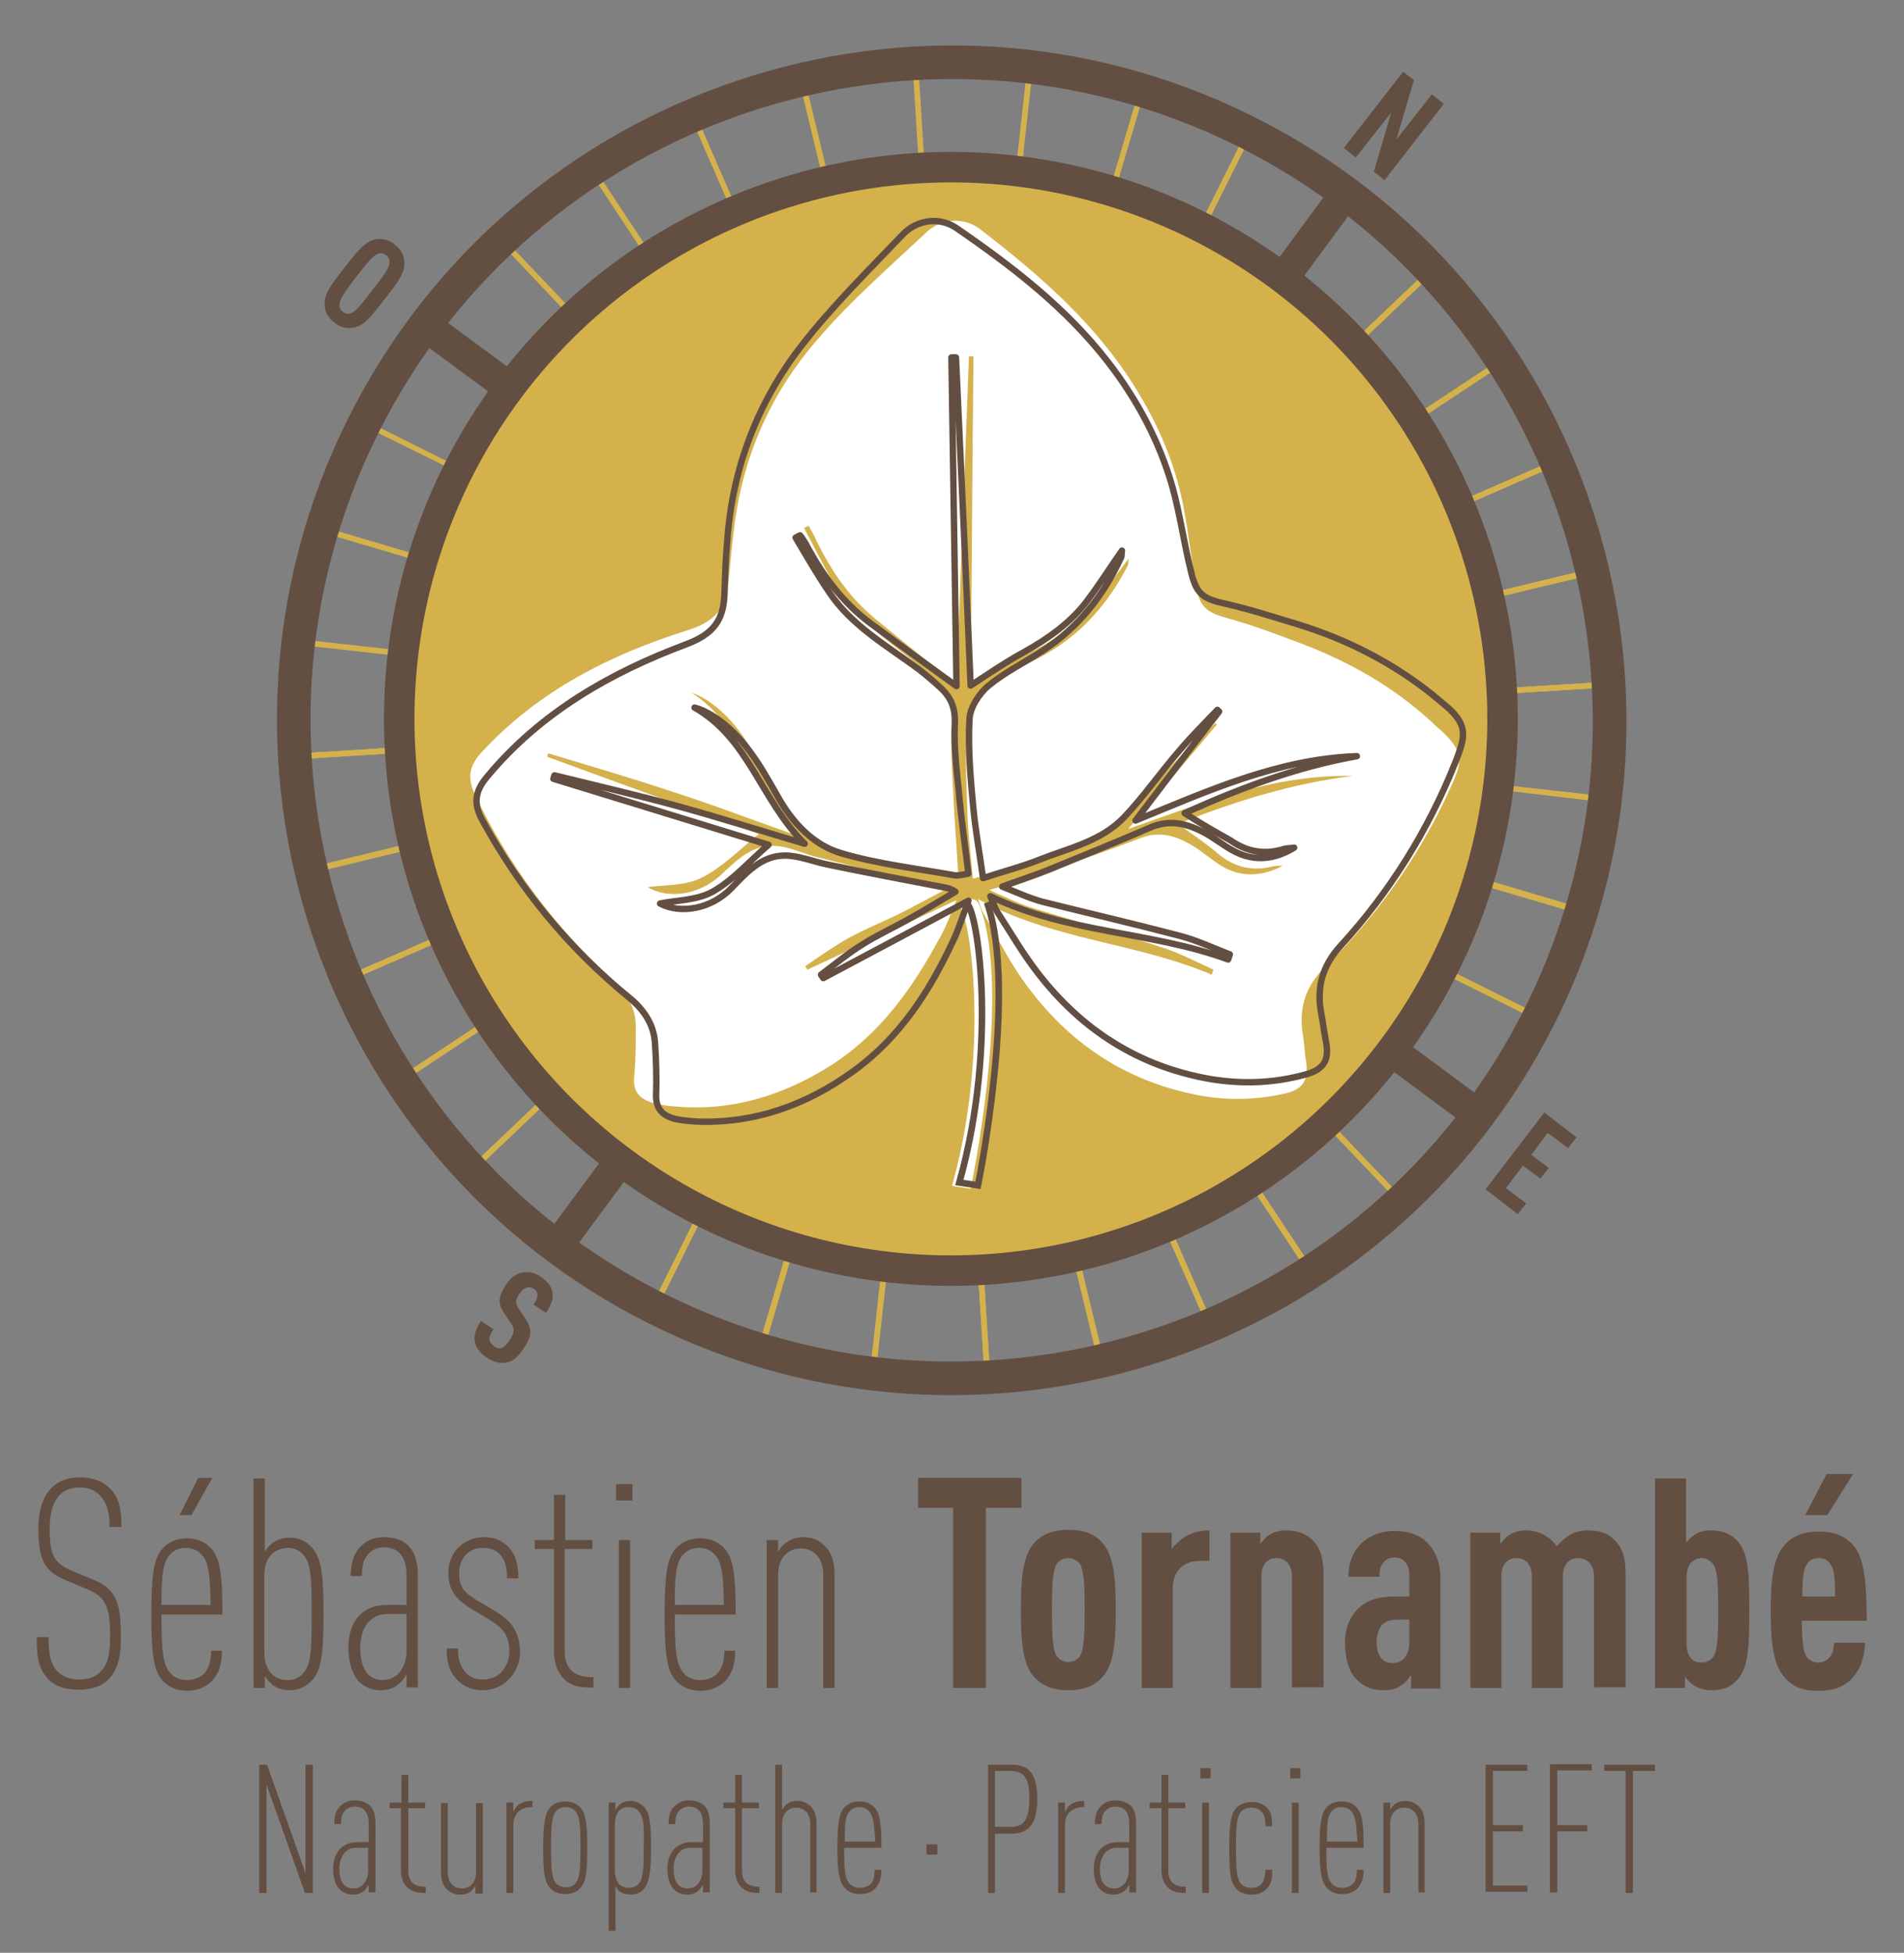 <?xml version="1.0" encoding="UTF-8"?> <!-- Generator: Adobe Illustrator 25.3.1, SVG Export Plug-In . SVG Version: 6.00 Build 0) --> <svg xmlns="http://www.w3.org/2000/svg" xmlns:xlink="http://www.w3.org/1999/xlink" version="1.1" id="Calque_1" x="0px" y="0px" viewBox="0 0 337.2 345.8" style="enable-background:new 0 0 337.2 345.8;" xml:space="preserve"><rect x="0" y="0" width="337.2" height="345.8" fill="#808080" stroke="none"/> <style type="text/css"> .st0{fill:#D4B14B;} .st1{fill:#634F42;stroke:#634F42;stroke-width:4.496;stroke-miterlimit:10;} .st2{fill:#634F42;} .st3{fill:#634E42;} .st4{fill:#FFFFFF;} .st5{fill:none;stroke:#634F42;stroke-width:1.136;stroke-linecap:round;stroke-linejoin:round;stroke-miterlimit:10;} .st6{fill:none;stroke:#634F42;stroke-width:1.161;stroke-miterlimit:10;} .st7{fill:#634F42;stroke:#634F42;stroke-width:4.543;stroke-miterlimit:10;} </style> <g> <g> <g> <g> <g> <g> <rect x="54.2" y="132.9" transform="matrix(0.998 -6.364320e-02 6.364320e-02 0.998 -8.364 4.181)" class="st0" width="14.5" height="1"></rect> </g> </g> </g> <g> <g> <g> <rect x="56.8" y="151.4" transform="matrix(0.972 -0.236 0.236 0.972 -34.081 19.447)" class="st0" width="14.5" height="1"></rect> </g> </g> </g> <g> <g> <g> <polygon class="st0" points="76.3,166.3 76.7,167.2 63.4,173 63,172.1 "></polygon> </g> </g> </g> <g> <g> <g> <rect x="71.4" y="185.6" transform="matrix(0.834 -0.552 0.552 0.834 -89.618 74.281)" class="st0" width="14.5" height="1"></rect> </g> </g> </g> <g> <g> <g> <rect x="83" y="200.3" transform="matrix(0.724 -0.69 0.69 0.724 -113.604 117.575)" class="st0" width="14.5" height="1"></rect> </g> </g> </g> <g> <g> <g> <rect x="96.9" y="212.8" transform="matrix(0.593 -0.805 0.805 0.593 -129.406 170.771)" class="st0" width="14.5" height="1"></rect> </g> </g> </g> <g> <g> <g> <rect x="112.7" y="222.7" transform="matrix(0.444 -0.896 0.896 0.444 -133.273 231.667)" class="st0" width="14.5" height="1"></rect> </g> </g> </g> <g> <g> <g> <rect x="130.1" y="229.7" transform="matrix(0.281 -0.96 0.96 0.281 -122.171 297.216)" class="st0" width="14.5" height="1"></rect> </g> </g> </g> <g> <g> <g> <rect x="148.4" y="233.5" transform="matrix(0.11 -0.994 0.994 0.11 -94.132 362.895)" class="st0" width="14.5" height="1"></rect> </g> </g> </g> <g> <g> <g> <rect x="173.8" y="227.4" transform="matrix(0.998 -6.389073e-02 6.389073e-02 0.998 -14.635 11.616)" class="st0" width="1" height="14.5"></rect> </g> </g> </g> <g> <g> <g> <polygon class="st0" points="190.6,225.1 191.6,224.8 195,238.9 194,239.2 "></polygon> </g> </g> </g> <g> <g> <g> <polygon class="st0" points="207.2,219.8 208.1,219.4 213.9,232.7 213,233 "></polygon> </g> </g> </g> <g> <g> <g> <polygon class="st0" points="222.6,211.6 223.5,211.1 231.5,223.2 230.6,223.7 "></polygon> </g> </g> </g> <g> <g> <g> <polygon class="st0" points="236.4,201 237.1,200.3 247.1,210.8 246.4,211.5 "></polygon> </g> </g> </g> <g> <g> <g> <rect x="253.7" y="184.7" transform="matrix(0.592 -0.806 0.806 0.592 -50.932 283.368)" class="st0" width="1" height="14.5"></rect> </g> </g> </g> <g> <g> <g> <rect x="263.6" y="168.8" transform="matrix(0.445 -0.896 0.896 0.445 -11.042 334.374)" class="st0" width="1" height="14.5"></rect> </g> </g> </g> <g> <g> <g> <rect x="270.6" y="151.5" transform="matrix(0.283 -0.959 0.959 0.283 42.112 373.832)" class="st0" width="1" height="14.5"></rect> </g> </g> </g> <g> <g> <g> <polygon class="st0" points="267.7,140.1 267.8,139.2 282.2,140.8 282.1,141.8 "></polygon> </g> </g> </g> <g> <g> <g> <rect x="268.3" y="121.3" transform="matrix(0.998 -6.176315e-02 6.176315e-02 0.998 -6.996 17.252)" class="st0" width="14.5" height="1"></rect> </g> </g> </g> <g> <g> <g> <rect x="265.7" y="102.8" transform="matrix(0.972 -0.235 0.235 0.972 -16.634 67.079)" class="st0" width="14.5" height="1"></rect> </g> </g> </g> <g> <g> <g> <polygon class="st0" points="260.7,88.9 260.3,88 273.6,82.2 274,83.1 "></polygon> </g> </g> </g> <g> <g> <g> <rect x="251.1" y="68.5" transform="matrix(0.835 -0.551 0.551 0.835 4.708 153.74)" class="st0" width="14.5" height="1"></rect> </g> </g> </g> <g> <g> <g> <rect x="239.5" y="53.8" transform="matrix(0.725 -0.689 0.689 0.725 30.484 184.969)" class="st0" width="14.5" height="1"></rect> </g> </g> </g> <g> <g> <g> <rect x="225.6" y="41.3" transform="matrix(0.595 -0.804 0.804 0.595 60.739 204.173)" class="st0" width="14.5" height="1"></rect> </g> </g> </g> <g> <g> <g> <rect x="209.8" y="31.5" transform="matrix(0.446 -0.895 0.895 0.446 91.575 211.915)" class="st0" width="14.5" height="1"></rect> </g> </g> </g> <g> <g> <g> <rect x="192.4" y="24.5" transform="matrix(0.284 -0.959 0.959 0.284 118.911 209.309)" class="st0" width="14.5" height="1"></rect> </g> </g> </g> <g> <g> <g> <polygon class="st0" points="181.1,28.4 180.1,28.3 181.7,13.9 182.7,14 "></polygon> </g> </g> </g> <g> <g> <g> <rect x="162.2" y="13.3" transform="matrix(0.998 -6.211669e-02 6.211669e-02 0.998 -0.961 10.146)" class="st0" width="1" height="14.5"></rect> </g> </g> </g> <g> <g> <g> <polygon class="st0" points="146.4,30.1 145.4,30.3 142,16.2 143,16 "></polygon> </g> </g> </g> <g> <g> <g> <polygon class="st0" points="129.8,35.4 128.9,35.8 123.1,22.5 124,22.1 "></polygon> </g> </g> </g> <g> <g> <g> <rect x="109.5" y="30.5" transform="matrix(0.834 -0.551 0.551 0.834 -2.595 66.894)" class="st0" width="1" height="14.5"></rect> </g> </g> </g> <g> <g> <g> <rect x="94.8" y="42" transform="matrix(0.725 -0.688 0.688 0.725 -7.772 79.112)" class="st0" width="1" height="14.5"></rect> </g> </g> </g> <g> <g> <g> <rect x="82.3" y="56" transform="matrix(0.595 -0.804 0.804 0.595 -17.273 92.144)" class="st0" width="1" height="14.5"></rect> </g> </g> </g> <g> <g> <g> <polygon class="st0" points="79.6,81.9 79.2,82.7 66.2,76.3 66.6,75.4 "></polygon> </g> </g> </g> <g> <g> <g> <rect x="65.4" y="89.2" transform="matrix(0.284 -0.959 0.959 0.284 -45.254 132.209)" class="st0" width="1" height="14.5"></rect> </g> </g> </g> <g> <g> <g> <polygon class="st0" points="69.3,115 69.2,116 54.8,114.4 54.9,113.4 "></polygon> </g> </g> </g> <g> <g> <g> <rect x="54.2" y="132.9" transform="matrix(0.998 -6.102909e-02 6.102909e-02 0.998 -8.025 3.998)" class="st0" width="14.5" height="1"></rect> </g> </g> </g> <g> <g> <g> <polygon class="st0" points="71,149.7 71.2,150.7 57.1,154.1 56.9,153.1 "></polygon> </g> </g> </g> <g> <g> <g> <polygon class="st0" points="76.3,166.3 76.7,167.2 63.4,173 63,172.1 "></polygon> </g> </g> </g> <g> <g> <g> <polygon class="st0" points="84.5,181.7 85,182.5 72.9,190.5 72.4,189.7 "></polygon> </g> </g> </g> <g> <g> <g> <rect x="83" y="200.3" transform="matrix(0.725 -0.689 0.689 0.725 -113.503 117.329)" class="st0" width="14.5" height="1"></rect> </g> </g> </g> <g> <g> <g> <rect x="96.9" y="212.8" transform="matrix(0.595 -0.804 0.804 0.595 -129.268 170.017)" class="st1" width="14.5" height="1"></rect> </g> </g> </g> <g> <g> <g> <rect x="112.7" y="222.7" transform="matrix(0.446 -0.895 0.895 0.446 -133.294 230.994)" class="st0" width="14.5" height="1"></rect> </g> </g> </g> <g> <g> <g> <rect x="130.1" y="229.7" transform="matrix(0.283 -0.959 0.959 0.283 -122.316 296.654)" class="st0" width="14.5" height="1"></rect> </g> </g> </g> <g> <g> <g> <polygon class="st0" points="156,226.8 156.9,226.9 155.3,241.3 154.3,241.2 "></polygon> </g> </g> </g> <g> <g> <g> <rect x="173.8" y="227.4" transform="matrix(0.998 -6.159117e-02 6.159117e-02 0.998 -14.121 11.181)" class="st0" width="1" height="14.5"></rect> </g> </g> </g> <g> <g> <g> <rect x="192.3" y="224.8" transform="matrix(0.972 -0.235 0.235 0.972 -49.093 51.767)" class="st0" width="1" height="14.5"></rect> </g> </g> </g> <g> <g> <g> <rect x="210.1" y="219" transform="matrix(0.916 -0.401 0.401 0.916 -73.017 103.377)" class="st0" width="1" height="14.5"></rect> </g> </g> </g> <g> <g> <g> <rect x="226.6" y="210.2" transform="matrix(0.834 -0.552 0.552 0.834 -82.302 161.589)" class="st0" width="1" height="14.5"></rect> </g> </g> </g> <g> <g> <g> <polygon class="st0" points="236.4,201 237.1,200.3 247.1,210.8 246.4,211.5 "></polygon> </g> </g> </g> <g> <g> <g> <polygon class="st0" points="248.1,188 248.7,187.2 260.4,195.9 259.8,196.7 "></polygon> </g> </g> </g> <g> <g> <g> <rect x="263.6" y="168.8" transform="matrix(0.446 -0.895 0.895 0.446 -11.32 333.887)" class="st0" width="1" height="14.5"></rect> </g> </g> </g> <g> <g> <g> <rect x="270.6" y="151.5" transform="matrix(0.284 -0.959 0.959 0.284 41.836 373.539)" class="st0" width="1" height="14.5"></rect> </g> </g> </g> <g> <g> <g> <polygon class="st0" points="267.7,140.1 267.8,139.2 282.2,140.8 282.1,141.8 "></polygon> </g> </g> </g> <g> <g> <g> <rect x="268.3" y="121.3" transform="matrix(0.998 -6.117810e-02 6.117810e-02 0.998 -6.934 17.087)" class="st0" width="14.5" height="1"></rect> </g> </g> </g> <g> <g> <g> <rect x="265.7" y="102.8" transform="matrix(0.973 -0.233 0.233 0.973 -16.555 66.459)" class="st0" width="14.5" height="1"></rect> </g> </g> </g> <g> <g> <g> <polygon class="st0" points="260.7,88.9 260.3,88 273.6,82.2 274,83.1 "></polygon> </g> </g> </g> <g> <g> <g> <rect x="251.1" y="68.5" transform="matrix(0.834 -0.552 0.552 0.834 4.829 154.099)" class="st0" width="14.5" height="1"></rect> </g> </g> </g> <g> <g> <g> <polygon class="st0" points="241.9,59.7 241.2,59 251.7,49 252.4,49.7 "></polygon> </g> </g> </g> <g> <g> <g> <rect x="225.6" y="41.3" transform="matrix(0.593 -0.805 0.805 0.593 61.017 204.465)" class="st1" width="14.5" height="1"></rect> </g> </g> </g> <g> <g> <g> <rect x="209.8" y="31.5" transform="matrix(0.446 -0.895 0.895 0.446 91.574 211.914)" class="st0" width="14.5" height="1"></rect> </g> </g> </g> </g> <g> <g> <path class="st2" d="M115.2,234.5c-59-29.4-83-101.3-53.6-160.3c29.4-59,101.3-83,160.3-53.6c59,29.4,83,101.3,53.6,160.3 C246.1,239.9,174.2,263.9,115.2,234.5z M219.2,25.9C163.1-2,94.8,20.8,66.9,76.9c-27.9,56.1-5.1,124.4,51,152.3 c56.1,27.9,124.4,5.1,152.3-51C298.1,122.2,275.2,53.9,219.2,25.9z"></path> </g> </g> </g> </g> <circle class="st3" cx="168.4" cy="127.3" r="100.4"></circle> <circle class="st0" cx="168.4" cy="127.3" r="95"></circle> <g> <path class="st3" d="M19.2,297.4c-1.2,1.2-2.9,1.8-5.3,1.8c-2.2,0-4-0.5-5.3-1.8c-1.6-1.7-2.1-3.4-2.1-7.5h2.1 c0,3.2,0.4,4.8,1.6,6.1c0.8,0.8,2.1,1.4,3.8,1.4c1.8,0,3-0.5,3.8-1.4c1.4-1.4,1.7-3.2,1.7-6.5c0-4.9-0.8-6.8-4.1-8.1l-3.8-1.6 c-3.8-1.6-4.8-3.7-4.8-9.2c0-3.1,0.8-5.6,2.3-7.1c1.3-1.3,2.9-1.9,5.1-1.9s4,0.7,5.2,1.9c1.8,1.8,2.1,3.8,2.1,6.9h-2.1 c0-2.6-0.4-4.1-1.6-5.5c-0.8-0.9-2-1.5-3.7-1.5c-1.6,0-2.7,0.5-3.5,1.3c-1.3,1.3-1.8,3.4-1.8,5.9c0,4.7,0.6,6.2,4.3,7.7l3.8,1.6 c3.9,1.6,4.5,4.6,4.5,9.7C21.5,293.4,20.8,295.7,19.2,297.4z"></path> <path class="st3" d="M28.6,285.8c0,6.3,0.2,9,1.6,10.5c0.6,0.7,1.6,1.2,2.9,1.2c1,0,2.1-0.3,2.9-1c0.9-0.9,1.4-2.3,1.4-4.2h1.9 c0,2.6-0.6,4.1-1.8,5.4c-1.1,1.1-2.7,1.7-4.3,1.7c-1.9,0-3.4-0.7-4.4-1.8c-1.6-1.7-2-4.9-2-11.7c0-6.8,0.4-10,2-11.7 c1-1.1,2.4-1.8,4.3-1.8c1.9,0,3.3,0.7,4.3,1.8c1.6,1.7,2,4.9,2,11.7H28.6z M35.7,275.3c-0.6-0.7-1.6-1.2-2.8-1.2 c-1.3,0-2.2,0.5-2.8,1.2c-1.3,1.4-1.5,3.8-1.5,8.9h8.7C37.2,279,37,276.6,35.7,275.3z M33.9,268.3h-2.1l3.3-6.6h2.5L33.9,268.3z"></path> <path class="st3" d="M46.9,298.9h-2v-37.1h2v13c0.3-0.6,0.9-1.2,1.4-1.6c0.8-0.6,1.8-0.9,3.1-0.9c1.5,0,2.9,0.6,3.9,1.8 c1.6,1.8,2,4.7,2,11.7s-0.4,10-2,11.7c-1,1.1-2.4,1.8-3.9,1.8c-1.3,0-2.2-0.3-3.1-0.9c-0.5-0.4-1-1-1.4-1.6V298.9z M53.7,275.3 c-0.6-0.7-1.6-1.2-2.7-1.2c-1.1,0-2,0.4-2.8,1c-0.9,0.9-1.4,2.1-1.4,4.1v13.2c0,1.9,0.5,3.2,1.4,4.1c0.7,0.7,1.7,1,2.8,1 c1.1,0,2.1-0.5,2.7-1.2c1.4-1.5,1.5-4.3,1.5-10.5S55.1,276.8,53.7,275.3z"></path> <path class="st3" d="M72,298.9v-2.5c-0.3,0.7-1,1.5-1.4,1.8c-0.8,0.7-1.8,1.1-3.2,1.1c-1.5,0-2.8-0.5-3.9-1.6c-0.9-1-1.8-3-1.8-5.9 c0-2.5,0.7-4.6,2.1-5.9c1.3-1.2,2.7-1.7,4.9-1.7H72V279c0-3.2-1.3-5-4-5c-1.1,0-2,0.4-2.6,1c-1,1-1.3,2.1-1.3,4.1h-2 c0-1.9,0.4-3.9,1.8-5.3c1-1,2.3-1.6,4.1-1.6c2,0,3.4,0.6,4.3,1.5c1.1,1.1,1.7,2.7,1.7,5.2v19.9H72z M72,285.8h-3.3 c-1.4,0-2.4,0.4-3.3,1.3c-1,0.9-1.6,2.7-1.6,4.7c0,3.4,1.2,5.7,4,5.7c2.6,0,4.2-2.3,4.2-5.2V285.8z"></path> <path class="st3" d="M90.1,297.4c-1.2,1.2-2.8,1.9-4.7,1.9c-1.9,0-3.3-0.7-4.4-1.8c-1.5-1.5-1.9-3.4-1.9-5.6h2 c0,1.9,0.4,3.3,1.5,4.4c0.8,0.8,1.8,1.1,2.9,1.1c1.4,0,2.5-0.5,3.3-1.3c0.8-0.9,1.4-2.1,1.4-3.7c0-1.2-0.2-2.2-0.8-3.2 c-0.6-1-1.6-1.7-2.9-2.5l-3.2-1.9c-1.6-1-2.8-2.2-3.2-3.1c-0.5-0.9-0.7-2-0.7-3.2c0-1.8,0.7-3.5,1.9-4.6c1.1-1,2.6-1.7,4.3-1.7 c1.9,0,3.2,0.5,4.4,1.7c1.3,1.3,1.8,3.1,1.8,5.6h-2c0-2.2-0.4-3.3-1.3-4.3c-0.8-0.8-1.8-1.1-2.9-1.1c-1.3,0-2.2,0.4-3,1.1 c-0.9,0.9-1.3,2.2-1.3,3.4c0,1,0.2,1.8,0.6,2.6c0.4,0.7,1.3,1.4,2.6,2.2l3.2,1.9c1.6,1,2.8,2,3.4,3.2c0.7,1.2,1,2.7,1,4.1 C92.1,294.4,91.3,296.2,90.1,297.4z"></path> <path class="st3" d="M99.8,297.2c-1.1-1.1-1.7-2.8-1.7-5v-17.9h-3.4v-1.6h3.4v-8h2v8h4.8v1.6H100v18c0,3.4,1.8,4.7,5.1,4.7v1.8 C103.1,298.9,101.2,298.7,99.8,297.2z"></path> <path class="st3" d="M109.1,265.7v-2.9h2.9v2.9H109.1z M109.6,298.9v-26.2h2v26.2H109.6z"></path> <path class="st3" d="M119.5,285.8c0,6.3,0.2,9,1.6,10.5c0.6,0.7,1.6,1.2,2.9,1.2c1,0,2.1-0.3,2.9-1c0.9-0.9,1.4-2.3,1.4-4.2h1.9 c0,2.6-0.6,4.1-1.8,5.4c-1.1,1.1-2.7,1.7-4.3,1.7c-1.9,0-3.4-0.7-4.4-1.8c-1.6-1.7-2-4.9-2-11.7c0-6.8,0.4-10,2-11.7 c1-1.1,2.4-1.8,4.3-1.8s3.3,0.7,4.3,1.8c1.6,1.7,2,4.9,2,11.7H119.5z M126.6,275.3c-0.6-0.7-1.6-1.2-2.8-1.2 c-1.3,0-2.2,0.5-2.8,1.2c-1.3,1.4-1.5,3.8-1.5,8.9h8.7C128.1,279,127.9,276.6,126.6,275.3z"></path> <path class="st3" d="M145.8,298.9v-20c0-3.2-1.8-4.7-4-4.7c-2.2,0-4,1.6-4,4.7v20h-2v-26.2h2v2.1c0.3-0.6,0.9-1.3,1.4-1.6 c0.8-0.6,1.8-1,3.1-1c1.6,0,2.9,0.6,3.9,1.7c1,1,1.6,2.5,1.6,5v20H145.8z"></path> <path class="st3" d="M174.6,267v31.9h-5.8V267h-6.2v-5.3h18.3v5.3H174.6z"></path> <path class="st3" d="M195.7,296.4c-1.6,2.2-3.9,2.9-6.5,2.9s-4.9-0.7-6.5-2.9c-1.7-2.4-1.9-6.6-1.9-11.3c0-4.6,0.2-8.9,1.9-11.3 c1.6-2.2,3.9-2.9,6.5-2.9s4.9,0.6,6.5,2.9c1.7,2.4,1.9,6.6,1.9,11.3C197.6,289.8,197.4,294,195.7,296.4z M191.3,277 c-0.5-0.7-1.3-1.1-2.1-1.1s-1.7,0.4-2.1,1.1c-0.7,1.3-0.8,4-0.8,8.1c0,4.1,0.1,6.9,0.8,8.1c0.5,0.7,1.3,1.1,2.1,1.1 s1.7-0.4,2.1-1.1c0.7-1.3,0.8-4.1,0.8-8.1C192.1,281.1,192,278.3,191.3,277z"></path> <path class="st3" d="M212.3,276.4c-2.6,0-4.6,1.8-4.6,4.7v17.8h-5.5v-27.5h5.3v2.9c0.6-0.8,1.5-1.6,2.4-2.2 c1.2-0.7,2.7-1.1,4.3-1.1v5.4H212.3z"></path> <path class="st3" d="M228.8,298.9v-19.8c0-2.1-1.2-3.2-2.7-3.2c-1.5,0-2.7,1-2.7,3.2v19.8h-5.5v-27.5h5.3v2 c0.5-0.6,1.1-1.4,1.8-1.7c0.8-0.5,1.8-0.7,2.8-0.7c2.2,0,3.8,0.7,5,2.1c1.1,1.3,1.6,2.8,1.6,5.9v19.8H228.8z"></path> <path class="st3" d="M249.9,298.9v-2.3c-0.5,0.7-1,1.4-1.7,1.8c-0.8,0.6-1.7,0.9-3.1,0.9c-2.3,0-3.8-0.7-5.2-2.3 c-1.1-1.3-1.7-3.4-1.7-6.2c0-2.5,0.9-4.7,2.6-6.2c1.4-1.2,3.1-1.9,6.3-1.9h2.5V279c0-2-0.9-3.2-2.7-3.2c-0.8,0-1.4,0.3-1.8,0.8 c-0.6,0.6-0.8,1.4-0.8,2.6h-5.5c0-2.2,0.6-4.2,2.3-5.9c1.3-1.3,3.5-2.2,5.8-2.2c2.3,0,4.4,0.6,5.8,2c1.5,1.5,2.4,3.5,2.4,6.5v19.4 H249.9z M249.6,286.8h-1.8c-1.2,0-2.1,0.1-2.9,0.8c-0.7,0.6-1.1,2-1.1,3.1c0,2.5,1,3.8,2.9,3.8c1.7,0,2.9-1.4,2.9-3.7V286.8z"></path> <path class="st3" d="M282.3,298.9v-19.8c0-2.1-1.3-3.2-2.8-3.2s-2.7,1-2.7,3.2v19.8h-5.5v-19.8c0-2.1-1.2-3.2-2.7-3.2 c-1.5,0-2.7,1-2.7,3.2v19.8h-5.5v-27.5h5.3v2c0.5-0.6,1.1-1.4,1.8-1.7c0.8-0.5,1.8-0.7,2.8-0.7c2.2,0,4.2,1.1,5.4,2.8 c0.7-0.8,1.6-1.6,2.5-2.1c0.8-0.5,2.1-0.7,2.9-0.7c2.6,0,4,0.7,5.2,2.1c1.1,1.3,1.6,2.8,1.6,5.9v19.8H282.3z"></path> <path class="st3" d="M307.9,297.2c-1.3,1.6-2.8,2.1-4.9,2.1c-1,0-2-0.3-2.8-0.7c-0.6-0.4-1.5-1.2-1.8-1.7v2h-5.3v-37.1h5.5v11.4 c0.5-0.6,1-1.1,1.6-1.5c0.8-0.5,1.8-0.7,2.8-0.7c2.1,0,3.6,0.6,4.9,2.1c1.8,2.2,1.9,6,1.9,12C309.8,291.1,309.7,295,307.9,297.2z M303.4,277c-0.5-0.7-1.2-1.1-2-1.1c-0.8,0-1.4,0.3-1.9,0.8c-0.5,0.6-0.8,1.4-0.8,2.6v11.8c0,1.2,0.3,2,0.8,2.6 c0.5,0.5,1.1,0.7,1.9,0.7c0.8,0,1.6-0.4,2-1c0.7-0.9,0.9-3,0.9-8.2S304.1,277.9,303.4,277z"></path> <path class="st3" d="M319.1,286.8c0,3.1,0.2,5.5,0.8,6.5c0.4,0.6,1.1,1.1,2.1,1.1c0.9,0,1.6-0.4,2.1-1c0.5-0.6,0.7-1.6,0.7-2.5h5.5 c-0.1,2.5-0.7,4.5-2.3,6.3c-1.5,1.6-3.4,2.2-5.9,2.2c-2.5,0-4.3-0.5-5.9-2.2c-2.3-2.4-2.6-6.9-2.6-11.9c0-5,0.3-9.5,2.6-11.9 c1.7-1.7,3.7-2.2,5.9-2.2c2.3,0,4.2,0.5,5.9,2.2c2.2,2.2,2.6,7,2.6,13.6H319.1z M324.2,277c-0.5-0.7-1.1-1.1-2.1-1.1 s-1.7,0.4-2.1,1.1c-0.6,0.8-0.8,2.5-0.8,5.7h5.8C325,279.4,324.8,277.8,324.2,277z M323.6,268.3h-3.9l3.8-7.3h4.7L323.6,268.3z"></path> </g> <g> <path class="st3" d="M243.3,30.4l3.1-10.5l-6.3,8l-2.1-1.7l10.5-13.5l1.9,1.5l-3.1,10.5l6.3-8l2.1,1.7l-10.5,13.5L243.3,30.4z"></path> </g> <g> <path class="st3" d="M62.7,58c-1.1,0.2-2.3,0.1-3.5-0.9c-1.3-1-1.7-2.1-1.7-3.2c-0.1-1.8,1-3.3,3.5-6.5s3.7-4.6,5.4-5 c1.1-0.2,2.3-0.1,3.5,0.9c1.3,1,1.7,2.1,1.7,3.2c0.1,1.8-1,3.3-3.5,6.5C65.6,56.2,64.4,57.7,62.7,58z M69,46.5 c0-0.5-0.1-0.9-0.6-1.3c-0.5-0.4-1-0.4-1.4-0.3c-0.9,0.3-2,1.7-3.9,4.1c-1.9,2.5-2.9,3.9-3,4.9c0,0.5,0.1,0.9,0.6,1.3 c0.5,0.4,1,0.4,1.4,0.3c0.9-0.3,2-1.7,3.9-4.2C67.9,48.9,68.9,47.5,69,46.5z"></path> </g> <g> <path class="st3" d="M263.1,210.6l10.4-13.6l5.7,4.4l-1.5,1.9l-3.6-2.7l-2.9,3.9l3.1,2.3l-1.5,1.9l-3.1-2.3l-3,4l3.6,2.7l-1.5,1.9 L263.1,210.6z"></path> </g> <g> <path class="st3" d="M89.6,241.3c-1,0.2-2.2-0.1-3.4-0.9c-1.2-0.8-1.9-1.8-2.1-2.8c-0.2-1.1,0.1-2.2,1.1-3.7l2.2,1.5 c-0.5,0.8-0.8,1.3-0.7,1.9c0.1,0.4,0.3,0.7,0.8,1.1c0.5,0.4,1,0.4,1.3,0.3c0.5-0.1,0.9-0.6,1.4-1.3c1-1.5,1-2.1,0.2-3.2l-1.2-1.8 c-1-1.6-1-2.7,0.4-4.9c0.9-1.3,1.9-2.1,3.2-2.2c1-0.1,2,0.1,3,0.8c1.1,0.8,1.8,1.6,2,2.6c0.3,1.2-0.2,2.4-1.1,3.8l-2.2-1.5 c0.4-0.6,0.7-1.2,0.7-1.7c0-0.4-0.2-0.8-0.7-1.1c-0.5-0.3-0.8-0.3-1.2-0.2c-0.5,0.1-0.9,0.5-1.3,1.1c-0.8,1.2-0.8,1.6-0.1,2.7 l1.2,1.8c1.2,1.8,1.1,3.1-0.5,5.4C91.7,240.3,90.8,241.1,89.6,241.3z"></path> </g> <g> <path class="st3" d="M54,335.2L47.2,316v19.2h-1.3v-22.7h1.4l6.8,19.2v-19.2h1.3v22.7H54z"></path> <path class="st3" d="M65.3,335.2v-1.5c-0.2,0.4-0.6,0.9-0.8,1.1c-0.5,0.4-1.1,0.7-2,0.7c-0.9,0-1.7-0.3-2.4-1 c-0.6-0.6-1.1-1.8-1.1-3.6c0-1.5,0.5-2.8,1.3-3.6c0.8-0.7,1.7-1.1,3-1.1h2V323c0-2-0.8-3.1-2.5-3.1c-0.7,0-1.2,0.3-1.6,0.6 c-0.6,0.6-0.8,1.3-0.8,2.5h-1.2c0-1.2,0.2-2.4,1.1-3.2c0.6-0.6,1.4-1,2.5-1c1.2,0,2.1,0.4,2.7,0.9c0.7,0.7,1,1.7,1,3.2v12.2H65.3z M65.3,327.2h-2.1c-0.9,0-1.5,0.2-2.1,0.8c-0.6,0.6-1,1.7-1,2.9c0,2.1,0.7,3.5,2.5,3.5c1.6,0,2.6-1.4,2.6-3.2V327.2z"></path> <path class="st3" d="M72.1,334.2c-0.7-0.7-1.1-1.7-1.1-3v-11H69v-1h2.1v-4.9h1.2v4.9h3v1h-3v11c0,2.1,1.1,2.9,3.1,2.9v1.1 C74.2,335.2,73.1,335.1,72.1,334.2z"></path> <path class="st3" d="M84.2,335.2v-1.3c-0.2,0.4-0.6,0.8-0.8,1c-0.5,0.4-1.1,0.6-1.9,0.6c-1,0-1.8-0.4-2.4-1c-0.6-0.6-1-1.5-1-3 v-12.2h1.2v12.2c0,1.9,1.1,2.9,2.5,2.9c1.4,0,2.5-1,2.5-2.9v-12.2h1.2v16H84.2z"></path> <path class="st3" d="M94.2,320c-2.1,0-3.3,1.2-3.3,3.3v11.9h-1.2v-16h1.2v1.7c0.1-0.3,0.4-0.7,0.5-0.9c0.7-0.8,1.7-1.1,2.9-1.1v1.1 H94.2z"></path> <path class="st3" d="M102.8,334.3c-0.6,0.7-1.5,1.1-2.7,1.1c-1.2,0-2.1-0.4-2.7-1.1c-1-1.1-1.2-3-1.2-7.1c0-4.2,0.3-6.1,1.2-7.1 c0.6-0.7,1.5-1.1,2.7-1.1c1.2,0,2.1,0.4,2.7,1.1c1,1.1,1.2,3,1.2,7.1C104,331.4,103.8,333.3,102.8,334.3z M101.9,320.7 c-0.4-0.4-1-0.7-1.7-0.7c-0.8,0-1.4,0.3-1.7,0.7c-0.8,0.9-0.9,2.6-0.9,6.4c0,3.8,0.1,5.5,0.9,6.4c0.4,0.4,1,0.7,1.7,0.7 c0.8,0,1.4-0.3,1.7-0.7c0.8-0.9,0.9-2.6,0.9-6.4C102.8,323.4,102.7,321.7,101.9,320.7z"></path> <path class="st3" d="M114.1,334.4c-0.5,0.6-1.3,1.1-2.4,1.1c-0.8,0-1.4-0.2-1.9-0.5c-0.3-0.2-0.6-0.6-0.8-1v7.9h-1.2v-22.7h1.2v1.3 c0.2-0.4,0.6-0.8,0.8-1c0.5-0.4,1.2-0.6,1.9-0.6c0.9,0,1.7,0.4,2.4,1.1c1,1.1,1.2,3,1.2,7.2C115.3,331.4,115,333.3,114.1,334.4z M113.1,320.7c-0.4-0.4-1-0.7-1.7-0.7c-0.7,0-1.3,0.2-1.7,0.6c-0.5,0.5-0.8,1.3-0.8,2.5v8.1c0,1.2,0.3,1.9,0.8,2.5 c0.5,0.4,1,0.6,1.7,0.6c0.7,0,1.3-0.3,1.7-0.7c0.8-0.9,0.9-2.6,0.9-6.4C114.1,323.4,114,321.7,113.1,320.7z"></path> <path class="st3" d="M124.5,335.2v-1.5c-0.2,0.4-0.6,0.9-0.8,1.1c-0.5,0.4-1.1,0.7-2,0.7c-0.9,0-1.7-0.3-2.4-1 c-0.6-0.6-1.1-1.8-1.1-3.6c0-1.5,0.5-2.8,1.3-3.6c0.8-0.7,1.7-1.1,3-1.1h2V323c0-2-0.8-3.1-2.5-3.1c-0.7,0-1.2,0.3-1.6,0.6 c-0.6,0.6-0.8,1.3-0.8,2.5h-1.2c0-1.2,0.2-2.4,1.1-3.2c0.6-0.6,1.4-1,2.5-1c1.2,0,2.1,0.4,2.7,0.9c0.7,0.7,1,1.7,1,3.2v12.2H124.5z M124.5,327.2h-2.1c-0.9,0-1.5,0.2-2.1,0.8c-0.6,0.6-1,1.7-1,2.9c0,2.1,0.7,3.5,2.5,3.5c1.6,0,2.6-1.4,2.6-3.2V327.2z"></path> <path class="st3" d="M131.3,334.2c-0.7-0.7-1.1-1.7-1.1-3v-11h-2.1v-1h2.1v-4.9h1.2v4.9h3v1h-3v11c0,2.1,1.1,2.9,3.1,2.9v1.1 C133.4,335.2,132.2,335.1,131.3,334.2z"></path> <path class="st3" d="M143.5,335.2V323c0-1.9-1.1-2.9-2.5-2.9c-1.4,0-2.5,1-2.5,2.9v12.2h-1.2v-22.7h1.2v8c0.2-0.4,0.6-0.8,0.8-1 c0.5-0.4,1.1-0.6,1.9-0.6c1,0,1.8,0.4,2.4,1c0.6,0.6,1,1.5,1,3v12.2H143.5z"></path> <path class="st3" d="M149.5,327.2c0,3.8,0.1,5.5,1,6.4c0.4,0.4,1,0.7,1.8,0.7c0.6,0,1.3-0.2,1.8-0.6c0.6-0.5,0.8-1.4,0.8-2.6h1.2 c0,1.6-0.4,2.5-1.1,3.3c-0.7,0.7-1.6,1-2.7,1c-1.2,0-2.1-0.4-2.7-1.1c-1-1.1-1.3-3-1.3-7.1c0-4.2,0.3-6.1,1.2-7.1 c0.6-0.7,1.5-1.1,2.7-1.1c1.2,0,2.1,0.4,2.7,1.1c1,1.1,1.2,3,1.2,7.1H149.5z M153.9,320.7c-0.4-0.4-1-0.7-1.7-0.7 c-0.8,0-1.4,0.3-1.7,0.7c-0.8,0.8-0.9,2.3-0.9,5.4h5.4C154.8,323,154.7,321.6,153.9,320.7z"></path> <path class="st3" d="M164.1,328.4v-1.8h1.9v1.8H164.1z"></path> <path class="st3" d="M179,324.7h-2.8v10.5H175v-22.7h4.1c2.3,0,4.6,0.6,4.6,6.1C183.7,324.1,181.2,324.7,179,324.7z M178.9,313.6 h-2.7v9.9h2.7c1.9,0,3.4-0.6,3.4-5C182.4,314.2,180.8,313.6,178.9,313.6z"></path> <path class="st3" d="M191.9,320c-2.1,0-3.3,1.2-3.3,3.3v11.9h-1.2v-16h1.2v1.7c0.1-0.3,0.4-0.7,0.5-0.9c0.7-0.8,1.7-1.1,2.9-1.1 v1.1H191.9z"></path> <path class="st3" d="M200,335.2v-1.5c-0.2,0.4-0.6,0.9-0.8,1.1c-0.5,0.4-1.1,0.7-2,0.7c-0.9,0-1.7-0.3-2.4-1 c-0.6-0.6-1.1-1.8-1.1-3.6c0-1.5,0.5-2.8,1.3-3.6c0.8-0.7,1.7-1.1,3-1.1h2V323c0-2-0.8-3.1-2.5-3.1c-0.7,0-1.2,0.3-1.6,0.6 c-0.6,0.6-0.8,1.3-0.8,2.5h-1.2c0-1.2,0.2-2.4,1.1-3.2c0.6-0.6,1.4-1,2.5-1c1.2,0,2.1,0.4,2.7,0.9c0.7,0.7,1,1.7,1,3.2v12.2H200z M200,327.2h-2.1c-0.9,0-1.5,0.2-2.1,0.8c-0.6,0.6-1,1.7-1,2.9c0,2.1,0.7,3.5,2.5,3.5c1.6,0,2.6-1.4,2.6-3.2V327.2z"></path> <path class="st3" d="M206.8,334.2c-0.7-0.7-1.1-1.7-1.1-3v-11h-2.1v-1h2.1v-4.9h1.2v4.9h3v1h-3v11c0,2.1,1.1,2.9,3.1,2.9v1.1 C208.9,335.2,207.7,335.1,206.8,334.2z"></path> <path class="st3" d="M212.6,314.9v-1.8h1.8v1.8H212.6z M212.9,335.2v-16h1.2v16H212.9z"></path> <path class="st3" d="M224.3,334.5c-0.7,0.7-1.6,1-2.7,1c-1.1,0-2.1-0.4-2.7-1.1c-1-1.1-1.2-3-1.2-7.1c0-4.2,0.3-6.1,1.2-7.1 c0.6-0.7,1.6-1.1,2.7-1.1c1.2,0,2,0.3,2.7,0.9c0.9,0.9,1,2.1,1,3.4h-1.2c0-0.9,0-1.9-0.7-2.6c-0.5-0.5-1-0.7-1.8-0.7 c-0.8,0-1.4,0.3-1.8,0.7c-0.8,0.9-0.9,2.6-0.9,6.4c0,3.8,0.1,5.5,0.9,6.4c0.4,0.4,1,0.7,1.8,0.7c0.6,0,1.3-0.2,1.7-0.6 c0.6-0.6,0.8-1.5,0.8-2.6h1.2C225.4,332.7,225.1,333.7,224.3,334.5z"></path> <path class="st3" d="M228.5,314.9v-1.8h1.8v1.8H228.5z M228.8,335.2v-16h1.2v16H228.8z"></path> <path class="st3" d="M234.9,327.2c0,3.8,0.1,5.5,1,6.4c0.4,0.4,1,0.7,1.8,0.7c0.6,0,1.3-0.2,1.8-0.6c0.6-0.5,0.8-1.4,0.8-2.6h1.2 c0,1.6-0.4,2.5-1.1,3.3c-0.7,0.7-1.6,1-2.7,1c-1.2,0-2.1-0.4-2.7-1.1c-1-1.1-1.3-3-1.3-7.1c0-4.2,0.3-6.1,1.2-7.1 c0.6-0.7,1.5-1.1,2.7-1.1c1.2,0,2.1,0.4,2.7,1.1c1,1.1,1.2,3,1.2,7.1H234.9z M239.3,320.7c-0.4-0.4-1-0.7-1.7-0.7 c-0.8,0-1.4,0.3-1.7,0.7c-0.8,0.8-0.9,2.3-0.9,5.4h5.4C240.2,323,240.1,321.6,239.3,320.7z"></path> <path class="st3" d="M251.2,335.2V323c0-1.9-1.1-2.9-2.5-2.9c-1.4,0-2.5,1-2.5,2.9v12.2H245v-16h1.2v1.3c0.2-0.4,0.6-0.8,0.8-1 c0.5-0.4,1.1-0.6,1.9-0.6c1,0,1.8,0.4,2.4,1c0.6,0.6,1,1.5,1,3v12.2H251.2z"></path> <path class="st3" d="M263.1,335.2v-22.7h7.4v1.1h-6.1v9.6h5.3v1.1h-5.3v9.6h6.1v1.1H263.1z"></path> <path class="st3" d="M275.8,313.6v9.6h5.3v1.1h-5.3v10.8h-1.3v-22.7h7.4v1.1H275.8z"></path> <path class="st3" d="M289.2,313.6v21.6h-1.3v-21.6h-3.8v-1.1h9v1.1H289.2z"></path> </g> <path class="st4" d="M208.6,145.9c10.1-4,20.3-7.2,31-8.5c-13.9-0.3-26.5,4.7-39.8,9.4c5.5-6.4,10.6-12.4,15.7-18.5 c-0.1-0.1-0.2-0.2-0.2-0.3c-2.4,2.3-4.9,4.5-7.2,6.9c-3.5,3.7-6.7,7.7-10.3,11.2c-4.3,4.1-10.2,5-15.6,6.8c-3.1,1-6.3,1.7-9.9,2.7 c-0.4-4.3-0.9-8.3-1-12.3c-0.2-5.3-0.4-10.7,0.1-16c0.2-2,2-4.4,3.7-5.7c3-2.3,6.6-3.8,10-5.7c6.5-3.7,11.2-9.1,14.6-15.7 c0.2-0.3,0.1-0.8,0.2-1.3c-2.2,2.9-4.3,5.8-6.5,8.4c-3.2,3.8-7.3,6.5-11.8,8.6c-3.4,1.7-6.7,3.7-9.7,5.4c0.2-19.2,0.3-38.7,0.5-58.2 c-0.3,0-0.5,0-0.8,0c-0.7,19.3-1.5,38.7-2.2,58.2c-5.1-4.2-9.9-8-14.6-11.9c-4.8-4-8.1-9.1-10.7-14.7c-0.3-0.5-0.6-1.1-0.9-1.6 c-0.3,0.1-0.5,0.3-0.8,0.4c1.8,3.3,3.4,6.7,5.3,9.9c3.7,6.2,9.7,10.1,15.1,14.5c1.4,1.1,2.7,2.4,3.9,3.8c1.6,1.8,2.2,3.7,2,6.3 c-0.4,4-0.1,8,0.1,12.1c0.2,4.7,0.6,9.5,0.9,14.6c-0.7,0.1-1.6,0.4-2.5,0.2c-6.6-1.5-13.5-2.7-19.9-5c-5-1.8-8.5-6-10.9-10.9 c-2.7-5.5-5.4-10.9-10.6-14.6c-1-0.7-2-1.3-3.3-1.7c9.3,5.9,10.9,17.1,18.2,25.1c-7.7-2.7-14.7-5.4-21.9-7.7 c-7.2-2.4-14.4-4.5-21.7-6.7c-0.1,0.2-0.1,0.4-0.2,0.6c12.5,4.6,25,9.1,37.5,13.7c-3.5,2.8-6.6,6-10.3,7.8c-2.9,1.4-6.7,1.2-9.4,1.6 c3.5,2.1,9,1.5,12.9-2.1c2.8-2.6,5.6-5.5,9.7-5.2c2.5,0.1,5,1.4,7.5,2c6.7,1.7,13.4,3.4,20.1,5c0.6,0.2,1.3,0.2,2.2,0.9 c-2.7,1.4-5.4,2.9-8.2,4.3c-2.9,1.4-5.9,2.6-8.6,4.1c-2.7,1.5-5.2,3.3-7.7,5c0.1,0.2,0.3,0.4,0.4,0.6c8.6-4,17.1-8,26.4-12.3 c-1.1,2.6-1.9,4.9-3.1,6.9c-4.7,8.7-10.4,16.7-18.9,22.2c-8.6,5.5-17.9,8.4-28.2,7.4c-1.3-0.1-2.6-0.3-3.9-0.7c-2.1-0.7-3.2-2-3-4.4 c0.3-3,0.3-6.1,0.3-9.1c0-3.3-1.7-6-4-8.1c-10.3-9.4-18.5-20.3-24.5-32.9c-1.4-3-1-5.2,1.3-7.6c10-10.8,22.7-17.2,36.4-21.5 c4.8-1.5,6.8-3.9,7.2-8.4c0.3-3.2,0.6-6.4,1-9.6c1.5-12.7,6.5-24,14.8-33.5c5.8-6.8,12.6-12.7,19.2-18.9c2.7-2.6,6.8-2.8,9.6-0.6 c9.6,7.4,18.7,15.2,25.6,25.2c4.7,6.9,8.3,14.3,10.1,22.5c1.1,5.1,1.6,10.4,2.5,15.5c0.7,3.8,2,4.7,5.7,5.7 c4.3,1.2,8.6,2.8,12.8,4.4c8.5,3.2,16.3,7.6,23.1,13.8c0.4,0.4,0.8,0.8,1.3,1.2c5.1,4.4,4.1,6.4,2,11c-5.4,11.8-12.8,22.2-22,31.3 c-3.4,3.3-4.7,7.2-4,11.8c0.3,1.6,0.3,3.3,0.6,4.9c0.5,3.5-0.6,5.1-4,5.8c-5.5,1.2-11.1,1.2-16.7-0.1c-12.6-2.8-22.4-9.9-29.7-20.4 c-2.5-3.6-4.5-7.6-6.7-11.4c-0.4-0.7-0.6-1.5-1-2.6c13.2,7.3,28.1,7.7,41.4,13.4c0.1-0.3,0.2-0.6,0.3-0.9c-2.9-1.3-5.7-2.8-8.7-3.8 c-7.9-2.6-15.9-4.8-23.9-7.3c-2.2-0.7-4.3-1.8-7.1-3c3.1-0.9,5.6-1.6,8.1-2.5c6.3-2.2,12.5-4.3,18.7-6.7c3.3-1.3,6.3-0.4,9.1,1.3 c1.9,1.1,3.6,2.7,5.5,3.8c3.4,1.9,7,1.7,10.6-0.2c-0.6,0-1.2,0-1.7,0.1c-3.5,0.9-6.6,0.3-9.5-2C213.8,149.5,211.3,147.8,208.6,145.9 z"></path> <path class="st4" d="M173.5,160.4c5.8,15.3-1.6,50.1-1.6,50.1s0,0-3.3-0.5c7.1-25.3,2.9-49.8,1.1-49.5 C169.7,160.5,172.5,157.7,173.5,160.4z"></path> <path class="st5" d="M209.8,144c9.9-4.5,19.9-8.2,30.5-10.1c-13.9,0.5-26.3,6.1-39.2,11.4c5.1-6.7,9.9-13,14.8-19.3 c-0.1-0.1-0.2-0.2-0.3-0.3c-2.3,2.4-4.7,4.8-6.8,7.3c-3.3,3.8-6.2,8-9.7,11.7c-4.1,4.3-9.9,5.5-15.2,7.6c-3,1.2-6.2,2-9.8,3.2 c-0.6-4.3-1.3-8.2-1.7-12.2c-0.5-5.3-1-10.7-0.7-16c0.1-2,1.7-4.5,3.4-5.9c2.9-2.4,6.4-4.1,9.6-6.2c6.3-4.1,10.7-9.7,13.8-16.4 c0.2-0.3,0.1-0.8,0.2-1.3c-2.1,3-4,6-6.1,8.8c-3,4-7,6.8-11.3,9.2c-3.3,1.8-6.5,4-9.4,5.9c-0.8-19.1-1.7-38.6-2.6-58.1 c-0.3,0-0.5,0-0.8,0c0.3,19.3,0.6,38.7,0.9,58.2c-5.4-3.9-10.3-7.5-15.2-11.1c-5-3.7-8.6-8.6-11.5-14.1c-0.3-0.5-0.6-1-1-1.5 c-0.3,0.1-0.5,0.3-0.8,0.4c1.9,3.2,3.8,6.5,5.9,9.6c4,6,10.2,9.5,15.9,13.7c1.4,1.1,2.8,2.3,4.1,3.5c1.7,1.7,2.4,3.5,2.3,6.1 c-0.2,4,0.3,8,0.7,12c0.4,4.7,1.1,9.4,1.7,14.6c-0.7,0.1-1.6,0.4-2.4,0.3c-6.7-1.2-13.6-2-20.1-3.9c-5.1-1.5-8.8-5.6-11.4-10.3 c-3-5.3-6-10.6-11.3-14c-1-0.6-2.1-1.2-3.3-1.5c9.6,5.4,11.8,16.5,19.5,24.1c-7.8-2.3-15-4.6-22.3-6.6c-7.3-2-14.7-3.7-22-5.5 c-0.1,0.2-0.1,0.4-0.2,0.6c12.7,3.9,25.4,7.8,38.1,11.7c-3.4,2.9-6.3,6.3-9.9,8.3c-2.9,1.6-6.6,1.5-9.3,2.1c3.6,1.9,9.1,1,12.7-2.8 c2.6-2.7,5.3-5.7,9.4-5.7c2.5,0,5.1,1.1,7.6,1.6c6.8,1.4,13.6,2.7,20.4,4c0.6,0.1,1.3,0.2,2.2,0.8c-2.7,1.6-5.3,3.2-8,4.7 c-2.8,1.6-5.7,2.9-8.4,4.6c-2.6,1.6-5,3.6-7.4,5.4c0.1,0.2,0.3,0.4,0.4,0.6c8.3-4.4,16.7-8.9,25.7-13.7c-1,2.7-1.7,5-2.7,7.1 c-4.2,9-9.5,17.2-17.7,23.1c-8.3,6-17.5,9.3-27.8,8.9c-1.3-0.1-2.6-0.2-3.9-0.5c-2.1-0.6-3.3-1.8-3.2-4.3c0.1-3,0-6.1-0.2-9.1 c-0.2-3.3-2-5.9-4.4-7.9c-10.8-8.8-19.5-19.3-26.2-31.6c-1.6-2.9-1.3-5.1,0.9-7.7c9.4-11.3,21.8-18.4,35.2-23.4 c4.8-1.8,6.6-4.2,6.8-8.8c0.1-3.2,0.2-6.4,0.5-9.6c0.9-12.7,5.3-24.3,13-34.3c5.5-7.1,11.9-13.4,18.1-19.9c2.6-2.7,6.6-3.1,9.5-1.1 c9.9,6.8,19.5,14.2,26.9,23.8c5.1,6.6,9,13.9,11.3,21.9c1.4,5,2.1,10.3,3.4,15.4c0.9,3.8,2.3,4.6,6,5.4c4.4,1,8.7,2.4,13,3.7 c8.7,2.7,16.7,6.8,23.8,12.5c0.4,0.4,0.9,0.7,1.3,1.1c5.3,4.1,4.4,6.2,2.6,10.9c-4.8,12-11.6,22.9-20.3,32.4 c-3.2,3.5-4.3,7.4-3.4,12c0.3,1.6,0.5,3.2,0.8,4.8c0.7,3.4-0.3,5.1-3.7,6c-5.5,1.5-11,1.7-16.6,0.8c-12.8-2.2-22.9-8.7-30.7-18.8 c-2.7-3.5-4.9-7.3-7.3-11c-0.4-0.7-0.6-1.5-1.1-2.6c13.6,6.6,28.5,6.2,42.1,11.2c0.1-0.3,0.2-0.6,0.3-0.9c-2.9-1.1-5.8-2.5-8.9-3.3 c-8-2.1-16.2-4-24.2-6c-2.3-0.6-4.4-1.6-7.2-2.7c3-1.1,5.5-1.9,8-2.9c6.1-2.5,12.3-5,18.3-7.6c3.3-1.4,6.3-0.7,9.2,0.8 c2,1,3.7,2.5,5.7,3.5c3.5,1.8,7.1,1.4,10.5-0.7c-0.6,0.1-1.2,0.1-1.7,0.2c-3.4,1.1-6.6,0.6-9.6-1.5 C215.2,147.3,212.6,145.8,209.8,144z"></path> <path class="st6" d="M171,159.9c1.9-0.3,6,24.2-1.1,49.5c3.3,0.5,3.3,0.5,3.3,0.5s7.1-34.7,1.6-50.1"></path> <g> <g> <g> <rect x="254.6" y="185.3" transform="matrix(0.595 -0.804 0.804 0.595 -51.516 282.98)" class="st7" width="1" height="14.6"></rect> </g> </g> </g> <g> <g> <g> <rect x="81.4" y="55.2" transform="matrix(0.593 -0.805 0.805 0.593 -17.046 91.331)" class="st7" width="1" height="14.6"></rect> </g> </g> </g> </svg> 